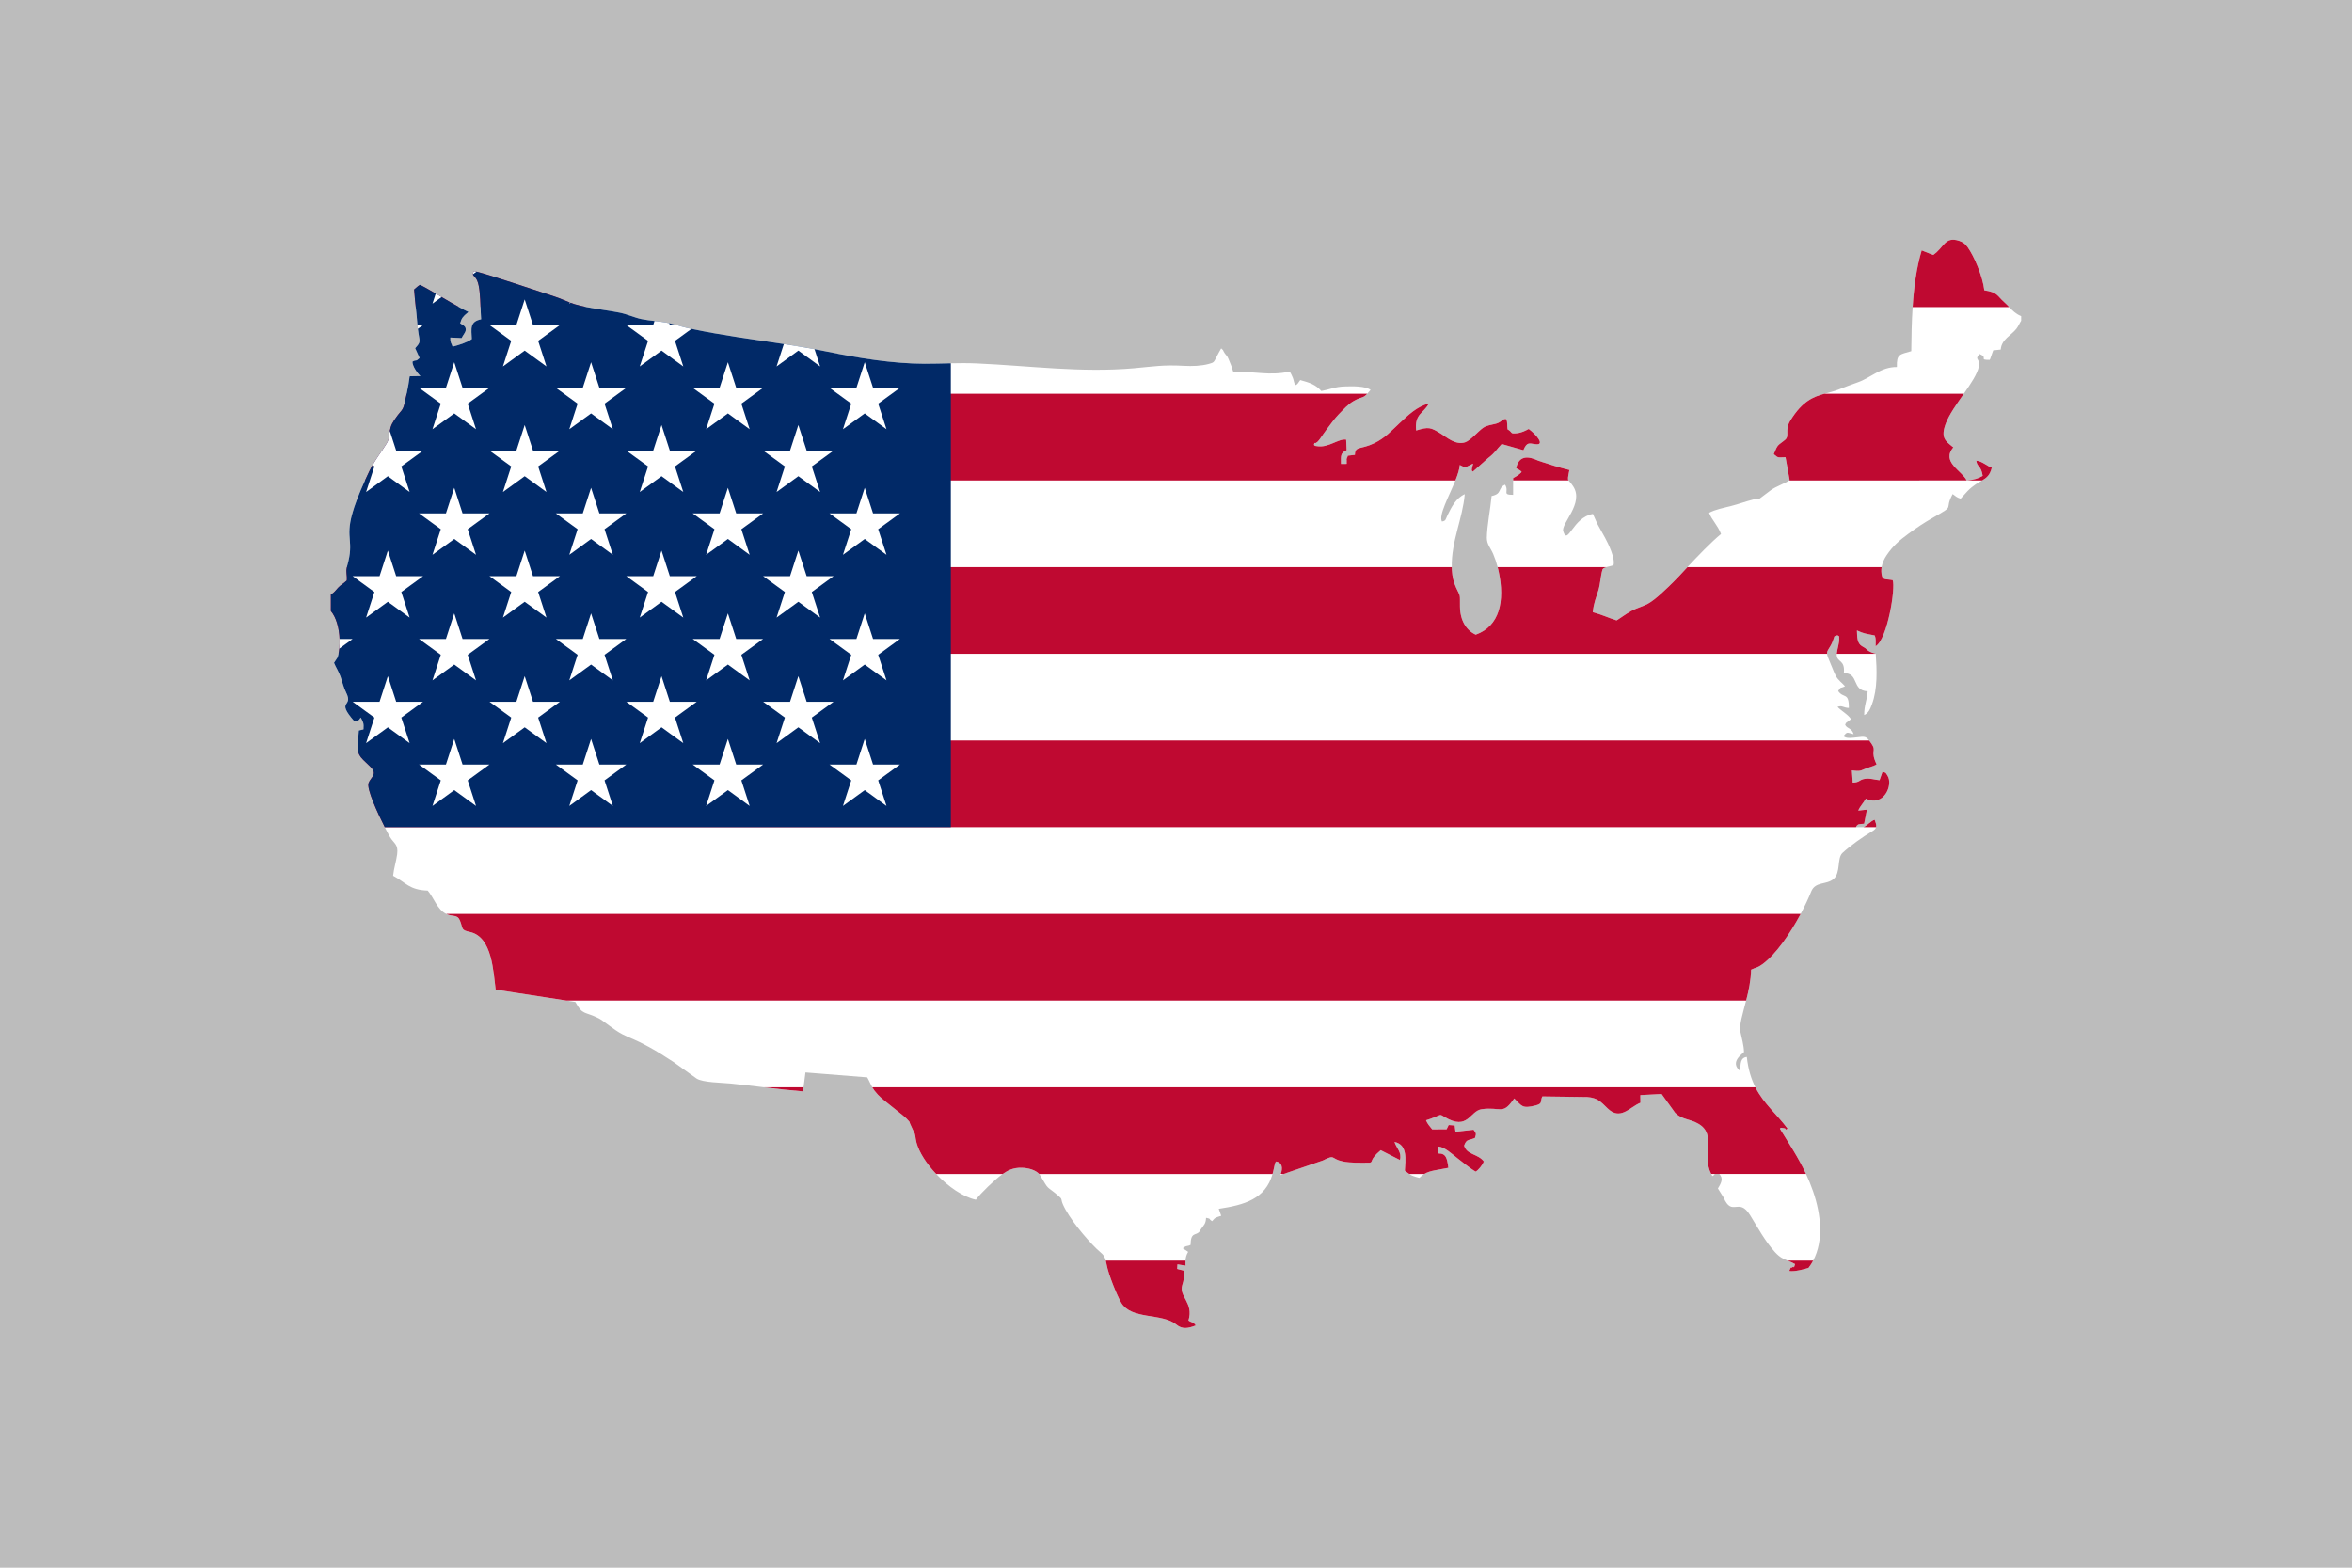 <?xml version="1.0" encoding="utf-8"?>
<!-- Generator: Adobe Illustrator 27.5.0, SVG Export Plug-In . SVG Version: 6.00 Build 0)  -->
<svg version="1.1" id="Layer_1" xmlns="http://www.w3.org/2000/svg" xmlns:xlink="http://www.w3.org/1999/xlink" x="0px" y="0px"
	 viewBox="0 0 4500 3000" style="enable-background:new 0 0 4500 3000;" xml:space="preserve">
<rect style="fill:#BCBCBC;" width="4500" height="3000"/>
<g>
	<path style="fill:#FFFFFF;" d="M3844.061,587.594c-2.946-3.122-6.068-6.371-9.719-9.643
		c-13.723-12.212-12.313-18.608-37.819-22.435c-3.173-26.841-19.489-65.264-31.953-82.487c-4.23-5.766-8.234-9.417-16.014-12.061
		c-27.848-9.316-28.956,12.867-49.931,26.917l-21.931-8.687c-9.996,33.136-14.881,70.276-17.323,108.397
		c-1.838,28-2.342,56.552-2.619,84.401c-21.629,6.547-28.302,4.91-27.496,30.366c-30.694-0.378-50.988,21.024-74.43,29.107
		c-13.521,4.633-25.431,9.367-37.643,14.151c-8.938,3.474-17.7,5.464-26.438,7.831c-21.251,5.766-42.326,13.798-65.365,51.265
		c-11.557,18.834-0.554,29.057-10.273,37.089c-13.799,11.432-13.446,7.151-21.453,27.269c9.115,7.956,7.352,6.144,22.51,5.917
		l7.856,43.787c-0.251,0.202-0.503,0.403-0.78,0.604c-7.05,5.187-25.204,11.356-35.151,18.607
		c-34.646,25.331-12.262,12.414-33.841,17.928c-14.352,3.651-28.075,8.788-43.258,12.64c-12.187,3.148-30.819,6.672-41.042,12.791
		c4.961,13.395,16.518,23.693,22.838,40.513c-18.255,14.831-45.851,43.56-64.257,63.376c-1.712,1.838-3.349,3.626-4.885,5.288
		c-7.705,8.309-14.126,15.36-22.133,23.24c-10.701,10.525-33.967,33.715-48.898,41.722c-9.644,5.162-21.252,7.957-31.575,13.647
		c-10.953,6.144-18.834,12.388-28.075,18.054c-15.56-4.759-27.646-11.003-45.574-15.661c2.09-19.01,5.917-26.01,10.676-41.722
		c4.104-13.572,4.104-27.899,8.133-40.514c1.309-1.888,4.053-3.097,7.201-4.054c4.734-1.41,10.399-2.216,13.698-3.827
		c3.5-13.094-9.946-40.891-16.115-52.197c-4.582-8.384-8.133-14.654-12.338-22.208c-2.342-4.18-3.626-6.597-5.64-11.583
		l-5.313-11.935c-38.499,6.194-48.143,61.765-56.829,33.061c-4.482-14.856,40.438-53.431,19.06-85.912
		c-4.582-6.975-7.453-9.215-8.863-11.255c-1.989-2.896-1.158-5.413,1.587-19.942c-17.047-3.928-41.118-11.759-58.416-17.399
		c-5.364-1.763-36.384-19.866-43.459,13.823c5.136,3.777,6.723,2.593,10.575,7.353c-5.389,5.64-8.486,7.276-16.316,11.708v32.003
		c-22.057,0-6.975-6.018-15.46-19.463c-14.906,6.823-4.532,17.349-25.733,21.73c-2.216,24.146-8.737,56.578-9.115,79.717
		c-0.176,12.716,7.403,19.942,12.162,31.197c3.323,7.73,6.169,16.266,8.485,25.129c0.68,2.543,1.284,5.137,1.863,7.73
		c12.64,57.887,1.486,105.501-43.787,121.565c-17.222-7.805-29.862-26.287-30.114-53.959c-0.327-24.6,1.536-17.147-7.327-35.906
		c-4.583-9.72-7.403-20.924-8.133-33.111c-0.126-2.115-0.227-4.23-0.251-6.32c-1.033-49.402,20.773-92.433,24.877-139.594
		c-16.87,7.629-25.179,24.273-32.935,40.01c-4.154,8.435-2.618,10.927-10.751,12.287c-6.697-11.986,13.597-48.344,25.759-78.559
		c4.507-11.205,7.881-21.579,8.385-29.561c12.842,6.874,10.274,4.079,25.432-2.644c-0.428,3.55-1.964,6.697-2.115,9.014
		c-0.328,5.565-1.36,2.87,1.737,6.345l28.553-25.431c15.586-12.061,15.283-15.737,26.64-27.42l41.445,11.809
		c6.647-15.787,10.751-13.295,22.611-11.507c19.942,2.921,2.468-18.179-12.464-29.107c-6.345,3.348-13.446,7.201-22.989,8.183
		c-13.496,1.41-6.899-1.461-17.424-7.479c-1.234-8.108,0.377-13.244-2.669-19.514c-6.295-1.762-8.259,5.59-19.489,8.712
		c-9.24,2.493-17.424,2.921-24.524,7.831c-9.342,6.295-24.5,24.651-34.722,27.848c-18.381,5.69-34.773-9.568-46.003-16.493
		c-19.816-12.237-23.215-13.571-47.488-6.169c-3.5-32.482,14.78-32.607,24.374-51.87c-23.341,6.522-38.751,21.654-54.941,36.711
		c-16.316,15.108-28.528,29.535-50.484,39.935c-25.356,12.06-36.107,4.532-36.107,21.906l-13.572,1.611
		c-0.226,0.604-0.478,1.385-0.655,1.939c-0.125,0.503-0.428,1.234-0.629,1.914c-0.226,0.957-0.428,1.737-0.579,2.417
		c1.713-12.313-2.619,10.45-0.025,0.076c-0.05,0.403-0.1,0.856-0.177,1.334c-0.327,2.14-0.125,5.464-0.125,7.906l-10.878,0.126
		c-0.126-15.712-1.536-20.622,10.802-26.312l-0.907-20.194c-14.553-2.568-33.614,16.14-55.797,12.489
		c-5.337-0.931-2.82,0.252-5.867-2.392c2.442-9.165-1.284,1.209,7.277-6.421c1.46-1.284,4.104-4.885,5.741-7.226
		c3.172-4.583,7.403-10.827,10.752-15.234c7.251-9.795,16.996-23.065,23.945-29.989c8.989-8.989,17.198-18.834,28.553-25.254
		c16.594-9.417,16.694-4.13,25.759-13.823c1.738-1.839,3.777-4.231,6.32-7.353c-10.248-7.579-34.445-7.05-48.948-6.597
		c-19.312,0.529-28.956,5.791-45.222,8.787c-11.129-12.489-22.435-16.039-40.388-20.974c-3.676,4.406-4.28,8.008-9.166,9.719
		c-3.198-4.457-2.593-7.705-4.935-14c-0.629-1.662-1.913-4.482-2.719-6.068l-2.317-4.406c-0.125-0.806-0.554-0.982-0.856-1.461
		c-42,8.813-64.409-1.335-107.894,1.108c-2.291-7.881-5.892-17.499-9.518-25.657c-3.173-7.025-3.298-5.137-6.899-10.273
		c-4.406-6.194-0.957-4.532-6.975-9.618c-3.047,5.136-6.899,12.413-9.769,18.079c-4.356,8.561-4.281,9.089-14.126,11.733
		c-14.478,3.928-31.348,4.457-47.463,3.601c-40.035-2.241-57.635,1.284-95.228,4.607c-101.22,8.939-200.15-4.733-300.615-9.19
		c-17.273-0.755-33.665-0.63-50.031-0.277c-16.417,0.353-32.809,0.882-50.032,0.882c-60.782-0.05-128.388-11.054-185.722-23.014
		c-8.309-1.712-16.669-3.348-25.079-4.91c-19.313-3.575-38.927-6.773-58.642-9.794c-58.995-9.09-119.123-16.719-176.708-29.057
		c-2.971-0.629-5.892-1.284-8.838-1.939c-6.445-1.436-13.244-3.45-19.992-5.363c-4.684-1.335-9.316-2.644-13.798-3.651
		c-2.518-0.604-5.011-1.108-7.403-1.485c-6.824-1.083-13.748-1.864-20.697-2.644c-8.41-0.932-16.82-1.939-24.953-3.601
		c-13.194-2.694-25.859-8.939-41.621-12.237c-20.496-4.205-42.83-6.547-64.031-10.802c-7.806-1.561-15.485-3.399-22.863-5.665
		c-2.543-0.781-4.96-1.636-7.276-2.493c-0.53-0.202-1.059-0.403-1.561-0.604c-9.468-3.651-17.702-7.781-28.629-11.28
		c-17.298-5.464-124.361-41.798-149.615-47.714c-2.77-0.63-4.558-0.907-5.137-0.756c-1.536,2.745-2.04,4.482-1.838,5.842
		c0.428,3.198,4.633,4.381,8.208,12.136c2.619,5.892,3.904,14.327,4.634,21.301c1.057,9.669,1.461,19.414,1.812,29.234
		c0.302,7.755,0.554,15.586,1.133,23.442c-22.56,4.482-18.533,18.432-17.852,37.92c-10.273,7.024-24.148,11.053-36.737,14.478
		c-2.619-8.083-4.658-6.924-4.38-17.499l21.604,1.057c2.518-5.59,7.653-10.676,7.881-15.511c0.302-4.885-1.511-6.295-3.652-8.258
		c-2.694-2.493-0.805-0.605-4.104-2.745l-2.921-1.788c2.744-10.122,6.169-13.572,13.445-19.59l2.443-2.115
		c-4.507-1.964-10.877-5.313-18.229-9.392c-9.997-5.565-21.781-12.489-33.112-19.186c-3.801-2.241-7.578-4.457-11.204-6.597
		c-13.622-7.982-25.306-14.654-30.417-16.719c-4.961,3.173-6.345,5.136-11.004,8.888c0.655,10.449,1.914,21.906,3.123,33.614
		c1.007,9.266,1.989,18.658,2.694,27.848c0.176,2.341,0.353,4.532,0.554,6.572c0.251,2.643,0.529,5.06,0.805,7.277
		c3.222,26.413,7.025,23.266-5.161,37.089l8.46,18.708c-8.385,8.083-5.212,2.09-13.647,7.05
		c-0.076,8.787,9.517,22.334,15.334,27.546l-20.648,0.403c-1.031,9.115-3.299,21.603-5.765,33.363
		c-1.561,7.604-3.224,14.906-4.684,20.848c-2.518,10.449-6.723,12.665-12.338,20.143c-10.827,14.428-13.294,19.538-15.259,30.189
		v0.026c-0.805,4.255-1.511,9.392-2.643,16.341c-1.184,7.479-17.878,27.723-30.291,48.999c-2.29,3.928-4.431,7.906-6.319,11.834
		c-2.946,6.169-5.665,12.011-8.183,17.55c-12.489,27.546-19.942,47.614-24.247,63.074c-0.05,0.176-0.101,0.352-0.151,0.554
		c-13.421,48.47,4.003,51.214-9.468,99.03c-0.327,1.133-0.604,2.19-0.831,3.197c-2.24,10.323,0.629,14.453-0.226,25.658
		c-7.328,6.849-11.23,8.032-16.619,13.823c-5.867,6.27-6.244,8.259-13.798,13.144v31.398c10.449,12.288,15.864,33.136,16.669,53.481
		c0.277,6.345,0.101,12.615-0.555,18.582c-0.301,3.399-0.805,6.698-1.435,9.845c-0.454,2.266-0.957,4.432-1.561,6.521l-7.076,10.751
		c3.853,9.317,8.813,16.216,12.539,26.69c3.904,11.255,5.54,20.068,10.802,30.542c14.554,29.057-21.376,12.665,15.888,54.991
		c8.813-2.241,6.975-0.78,11.859-7.579c5.011,8.863,6.043,10.878,5.314,22.687l-8.914,2.166c-0.554,7.579-1.058,13.849-1.41,19.111
		c-1.914,28.956,0.629,28.226,23.291,50.082c15.208,14.604,0.781,19.942-3.248,31.323c-4.003,11.155,17.122,57.107,31.021,84.502
		c4.507,8.863,8.234,15.788,10.122,18.935c7.503,12.514,16.241,13.546,13.546,33.211c-1.938,13.874-6.043,25.683-7.704,40.74
		c24.776,13.169,30.819,27.169,66.271,28.377c11.833,13.924,18.128,36.258,35.276,44.618c0.026,0.025,0.076,0.025,0.101,0.05
		c12.464,6.119,21.101,0.378,26.162,12.615c6.471,15.611,1.033,18.129,19.086,21.982c43.132,9.291,44.768,77.074,49.301,110.31
		l135.589,20.949l16.947,2.619c13.873,25.985,17.549,17.626,44.793,31.373c8.636,4.28,28.302,21.805,45.172,30.492
		c16.845,8.662,23.719,9.292,51.038,24.399c16.442,9.064,32.078,19.035,46.859,28.704l43.887,31.499
		c11.557,7.831,49.377,8.007,65.768,9.669c21.025,2.165,41.999,4.658,62.924,7.126c25.053,2.971,50.056,5.867,75.059,7.982
		l1.032-7.982l3.677-28.352l118.191,9.417c4.935,8.763,6.522,13.622,9.568,18.935c2.141,3.827,5.061,7.881,10.474,13.798
		c12.539,13.773,51.844,40.564,59.398,50.787c2.946,3.978,0.503-0.403,2.215,4.482l6.673,14.553
		c4.633,6.799,3.173,12.111,5.866,22.208c5.086,18.91,19.413,40.816,37.668,60.103c22.762,24.121,51.593,44.164,75.992,49.301
		c9.165-12.59,36.736-38.877,49.931-48.395c0.428-0.302,0.856-0.604,1.284-0.906c10.374-7.277,20.648-12.237,36.309-11.885
		c12.615,0.227,26.715,4.255,33.539,11.885c0.805,0.906,1.51,1.838,2.089,2.845c17.777,30.24,9.946,18.003,34.596,38.801
		c8.737,7.353,4.079,5.867,8.914,16.896c11.482,26.06,43.384,64.358,64.232,84.627c9.971,9.619,14.327,10.399,17.651,22.687
		c0.579,2.191,1.133,4.708,1.662,7.73c3.349,18.759,19.237,57.686,27.32,71.962c19.388,34.37,78.056,19.615,106.03,42.704
		c11.431,9.468,22.611,7.151,37.039,1.662c-3.727-6.672-8.914-5.716-13.924-9.568c10.575-34.017-18.884-45.952-11.86-67.682
		c3.349-10.273,3.5-16.14,4.205-27.27l-13.874-3.676l0.478-8.762l15.485,2.442c-0.125-3.676-0.201-6.748-0.024-9.543
		c0.302-6.043,1.561-10.727,5.036-16.87l-10.273-6.798c7.907-6.421,7.705-2.669,14.931-6.496c0.302-24.776,9.442-17.5,16.316-24.625
		c0.05-0.076,2.997-4.683,3.45-5.363c6.118-8.612,9.24-10.198,9.87-21.831c10.928,2.393,3.349,1.334,11.532,6.471
		c6.245-7.503,7.025-6.874,17.424-10.273l-4.708-13.395c48.747-7.378,89.361-18.532,102.933-66.675
		c0.377-1.334,0.755-2.719,1.083-4.104l3.55-15.813c1.636-3.902,0.251-1.46,2.518-4.028c11.809,2.493,12.489,12.992,8.586,23.946
		c-0.252,0.705-0.529,1.435-0.805,2.14l6.244-2.14l75.009-25.759c25.053-12.615,14.227-3.198,38.197,1.763
		c15.838,3.248,34.823,2.518,51.692,2.442c7.202-1.712-1.661-5.137,20.899-23.92l36.737,18.708
		c3.979-14.679-6.169-21.83-10.449-34.546c25.783,5.061,21.024,34.546,19.866,54.992c3.475,2.719,5.942,4.733,8.334,6.32
		c4.633,3.097,8.913,4.708,19.464,7.503c2.971-3.147,6.043-5.565,9.291-7.503c11.608-6.924,25.507-7.453,46.154-11.759
		c-0.881-7.403-2.442-19.539-7.202-23.744c-9.845-8.813-14.755,4.784-11.809-17.021c12.086,0.982,26.59,14.755,36.485,22.46
		c9.392,7.277,26.161,20.924,34.873,25.532c4.684-2.644,13.144-12.313,15.486-19.463c-11.255-14.755-32.531-12.363-37.668-30.24
		c4.658-13.521,9.115-9.468,20.748-14.806c3.223-8.989,1.586-9.341-2.644-15.586l-34.647,3.852l-1.536-12.061l-11.482-0.856
		l-3.979,8.158l-27.546,0.151c-4.482-5.741-9.19-10.449-11.784-17.374c5.666-1.712,10.853-3.601,16.896-6.118
		c12.161-4.885,9.417-5.741,18.531-0.227c45.348,27.269,47.967-11.96,71.484-14.931c35.654-4.583,39.305,10.776,59.096-16.77
		c0.252-0.377,0.68-0.906,0.932-1.234c0.251-0.352,0.679-1.032,0.855-1.284c0.177-0.226,0.554-0.856,0.856-1.284
		c14.655,13.899,14.352,20.37,41.269,13.395c13.924-3.651,7.981-7.529,12.514-17.198l86.239,1.183
		c19.59,1.586,25.482,8.863,38.676,21.705c24.575,23.92,42.226-2.543,62.822-10.777l-0.251-14.604l40.715-2.191l26.11,36.283
		c14.05,13.572,27.194,10.802,44.039,20.546c36.334,20.874,5.892,59.7,24.802,96.26c0.68,1.334,1.461,2.694,2.291,4.028
		c4.507-2.417,3.55-2.744,4.356-4.028h8.939c7.554,8.359,4.633,15.863-2.719,27.772l10.877,17.374
		c16.367,38.046,28.906-1.41,50.535,33.514c14.831,23.996,28.906,50.308,47.74,70.905c9.442,10.349,15.662,12.741,24.298,16.291
		c3.979,1.637,8.486,3.525,14.075,6.572c-3.802,12.59-0.554,1.888-5.212,6.118c-2.971,2.694-1.31-4.004-5.841,7.025
		c8.485,1.939,29.132-3.173,36.837-5.892c3.399-4.406,6.37-9.014,8.914-13.823c20.269-38.121,15.183-87.976-0.126-132.468
		c-4.104-11.91-8.687-22.938-13.546-33.388c-14.806-31.751-32.582-58.013-49.88-86.592c1.36-0.856-0.957-2.946,8.561-0.931
		c5.439,1.108-1.586,5.162,6.043,0.755c-20.949-28.327-45.424-47.312-61.614-79.164c-7.856-15.435-13.748-33.891-16.367-57.912
		c-12.413,1.234-12.338,13.043-12.287,27.294c-22.359-18.053,5.816-34.143,6.874-36.837c-0.327-13.295-4.23-25.633-6.874-38.675
		c-2.594-12.615,4.431-34.294,10.953-59.75c4.708-18.406,9.165-38.801,9.517-59.197c9.795-4.684,11.81-3.248,21.353-10.172
		c26.463-19.187,53.757-59.574,73.498-96.537c8.259-15.46,15.183-30.341,20.169-42.83c7.906-19.64,29.032-12.161,42.855-23.996
		c14.05-11.985,6.093-39.758,17.046-49.855c15.283-14.076,38.373-30.467,57.384-41.722c4.079-2.417,6.144-4.809,6.874-7.478
		c1.032-3.827-0.579-8.259-2.896-14.251c-7.428,2.493-13.572,10.525-21.226,14.251h-14.503c3.223-6.723,6.194-5.665,15.687-6.597
		l5.388-27.043l-16.643,1.788c3.676-8.712,9.115-13.169,14.604-22.837c34.168,16.82,53.053-26.438,41.143-44.366
		c-4.23-6.371-1.965-4.482-9.241-7.05l-5.741,16.115c-9.417-0.756-17.046-3.928-26.64-2.82c-13.068,1.587-9.668,6.824-24.625,7.529
		l-1.662-23.391c11.431,1.284,14.252,2.09,24.449-2.618c6.119-2.871,17.852-5.439,22.863-8.939
		c-12.892-26.992,0.504-24.349-9.593-39.33c-1.712-2.543-3.222-4.632-4.582-6.345c-8.083-10.172-11.381-6.799-30.417-5.237
		c-7.227,0.604-13.596,1.183-18.96-3.047c7.932-9.191,6.144-6.924,19.615-3.802c-3.853-12.414-11.985-9.795-16.215-17.802
		c3.122-7.025-1.083-0.806,4.985-6.244c1.46-1.284,3.853-2.568,6.093-4.532c-3.853-7.931-19.237-16.442-25.733-23.668
		c9.166-3.374,11.104,1.888,21.756,2.064c0.302-31.071-10.324-17.373-20.471-32.355c5.993-9.669,4.028-4.281,13.093-9.191
		c-5.262-6.169-13.017-11.179-17.676-19.942c-4.331-8.259-7.705-18.582-11.633-27.27c-3.248-7.201-4.759-11.582-5.036-14.855
		c-0.629-7.302,4.784-9.165,10.852-24.122c4.306-10.6,0.605-9.064,8.989-11.331c4.583,2.82,2.921,0.68,3.299,5.993
		c0.655,8.359-4.054,21.503-4.658,29.46c-0.05,0.756-0.076,1.461-0.05,2.115c0.503,14.932,16.266,8.334,13.698,34.873
		c29.963-0.05,14.226,33.463,45.549,34.747c-0.831,16.115-6.572,25.456-6.672,45.474c8.234-3.425,11.658-11.734,14.957-20.798
		c10.827-29.259,9.366-65.668,7.176-96.386c-0.025,0-0.05-0.025-0.076-0.025c-4.583-1.335-9.871-2.996-13.648-5.539
		c-4.507-2.946-2.92-2.619-6.042-5.086l-6.723-4.029c-9.216-5.691-9.04-16.87-9.518-30.114c13.37,6.32,18.028,6.37,33.917,9.543
		c2.871,6.421,1.762,11.985,1.838,20.697c22.661-13.169,38.55-112.098,32.632-126.45c-14.176-3.021-21.1,2.04-21.704-16.619
		c-0.101-2.845,0.126-5.64,0.579-8.334c1.46-8.687,5.413-16.492,9.568-22.661c11.733-17.525,24.247-28.352,41.193-40.765
		c16.568-12.111,29.888-21.1,48.268-31.575c44.09-24.978,19.338-12.489,36.863-44.744c5.565,3.928,7.076,6.27,15.234,8.889
		l13.546-14.856c10.928-10.978,20.194-15.712,27.622-20.143c8.762-5.238,14.982-10.072,18.456-24.348
		c-10.399-3.928-18.406-12.49-29.686-13.471c1.687,12.867,9.09,8.712,12.262,28.981c-8.914,5.514-16.165,7.227-29.434,8.838h-1.134
		c-9.87-19.212-48.999-35.377-25.657-63.326c-14.956-12.111-24.6-18.054-14.579-45.147c6.421-17.373,21.075-37.819,34.748-57.459
		c13.47-19.338,25.985-37.895,28.679-51.895c3.173-16.417-9.291-11.91,1.158-24.097c18.079,7.277-2.694,11.255,19.439,11.255
		c0.377-0.428,0.856-1.788,0.982-1.485l5.917-16.72l14.377-1.51c1.46-19.665,20.017-26.992,30.064-39.884
		c3.853-5.036,5.993-10.651,9.04-15.359v-8.762C3856.651,600.712,3850.659,594.493,3844.061,587.594z"/>
	<g>
		<path style="fill:#BF0931;" d="M2287.731,2536.469c-14.428,5.489-25.608,7.806-37.039-1.662
			c-27.974-23.09-86.642-8.334-106.03-42.704c-8.083-14.277-23.971-53.204-27.32-71.962c-0.529-3.021-1.083-5.539-1.662-7.73
			h152.536c-0.177,2.795-0.101,5.867,0.024,9.543l-15.485-2.442l-0.478,8.762l13.874,3.676c-0.705,11.129-0.856,16.996-4.205,27.27
			c-7.024,21.729,22.435,33.664,11.86,67.682C2278.818,2530.753,2284.005,2529.797,2287.731,2536.469z"/>
		<path style="fill:#BF0931;" d="M3469.067,2412.411c-2.543,4.809-5.514,9.417-8.914,13.823c-7.705,2.719-28.352,7.831-36.837,5.892
			c4.532-11.029,2.87-4.331,5.841-7.025c4.658-4.23,1.41,6.471,5.212-6.118c-5.59-3.047-10.097-4.935-14.075-6.572H3469.067z"/>
		<path style="fill:#BF0931;" d="M1461.323,2080.624h76.091l-1.032,7.982C1511.379,2086.49,1486.376,2083.595,1461.323,2080.624z"/>
		<path style="fill:#BF0931;" d="M3455.395,2246.555h-181.417c-18.909-36.56,11.532-75.387-24.802-96.26
			c-16.845-9.744-29.988-6.974-44.039-20.546l-26.11-36.283l-40.715,2.191l0.251,14.604c-20.596,8.234-38.247,34.697-62.822,10.777
			c-13.194-12.842-19.086-20.118-38.676-21.705l-86.239-1.183c-4.532,9.669,1.41,13.546-12.514,17.198
			c-26.917,6.975-26.614,0.503-41.269-13.395c-0.302,0.428-0.68,1.058-0.856,1.284c-0.176,0.252-0.604,0.932-0.855,1.284
			c-0.252,0.328-0.68,0.856-0.932,1.234c-19.791,27.546-23.442,12.187-59.096,16.77c-23.518,2.971-26.136,42.2-71.484,14.931
			c-9.115-5.514-6.37-4.658-18.531,0.227c-6.043,2.518-11.23,4.406-16.896,6.118c2.594,6.924,7.302,11.633,11.784,17.374
			l27.546-0.151l3.979-8.158l11.482,0.856l1.536,12.061l34.647-3.852c4.23,6.244,5.867,6.597,2.644,15.586
			c-11.633,5.338-16.09,1.284-20.748,14.806c5.137,17.877,26.413,15.485,37.668,30.24c-2.341,7.151-10.802,16.82-15.486,19.463
			c-8.712-4.608-25.481-18.255-34.873-25.532c-9.895-7.705-24.399-21.478-36.485-22.46c-2.946,21.805,1.964,8.208,11.809,17.021
			c4.76,4.205,6.32,16.341,7.202,23.744c-20.647,4.306-34.546,4.835-46.154,11.759h-28.755c-2.392-1.587-4.859-3.601-8.334-6.32
			c1.158-20.446,5.917-49.931-19.866-54.992c4.28,12.716,14.428,19.867,10.449,34.546l-36.737-18.708
			c-22.56,18.784-13.697,22.208-20.899,23.92c-16.87,0.076-35.854,0.806-51.692-2.442c-23.971-4.96-13.144-14.377-38.197-1.763
			l-75.009,25.759h-5.439c3.903-10.953,3.223-21.453-8.586-23.946c-2.267,2.568-0.882,0.126-2.518,4.028l-3.55,15.813
			c-0.328,1.385-0.706,2.77-1.083,4.104h-446.529c-6.824-7.629-20.924-11.658-33.539-11.885
			c-15.661-0.353-25.935,4.608-36.309,11.885h-127.206c-18.255-19.288-32.582-41.193-37.668-60.103
			c-2.694-10.097-1.234-15.409-5.866-22.208l-6.673-14.553c-1.712-4.885,0.73-0.504-2.215-4.482
			c-7.554-10.223-46.859-37.014-59.398-50.787c-5.413-5.917-8.334-9.971-10.474-13.798h1689.654
			c16.19,31.852,40.665,50.837,61.614,79.164c-7.629,4.406-0.604,0.353-6.043-0.755c-9.518-2.014-7.201,0.075-8.561,0.931
			C3422.812,2188.542,3440.589,2214.804,3455.395,2246.555z"/>
		<path style="fill:#BF0931;" d="M3445.172,1748.836c-19.741,36.964-47.035,77.351-73.498,96.537
			c-9.543,6.924-11.558,5.489-21.353,10.172c-0.352,20.395-4.809,40.79-9.517,59.197H1083.935l-135.589-20.949
			c-4.533-33.236-6.169-101.019-49.301-110.31c-18.053-3.852-12.615-6.37-19.086-21.982c-5.06-12.237-13.698-6.496-26.162-12.615
			c-0.025-0.025-0.075-0.025-0.101-0.05H3445.172z"/>
		<path style="fill:#BF0931;" d="M3586.604,1568.704c2.317,5.993,3.928,10.424,2.896,14.251h-24.122
			C3573.032,1579.229,3579.176,1571.197,3586.604,1568.704z"/>
		<path style="fill:#BF0931;" d="M3569.91,1528.266c-5.489,9.669-10.928,14.125-14.604,22.837l16.643-1.788l-5.388,27.043
			c-9.493,0.932-12.464-0.126-15.687,6.597H736.185c-13.899-27.395-35.023-73.347-31.021-84.502
			c4.029-11.381,18.457-16.719,3.248-31.323c-22.661-21.856-25.205-21.125-23.291-50.082H3576.28c1.36,1.712,2.87,3.802,4.582,6.345
			c10.097,14.982-3.299,12.338,9.593,39.33c-5.01,3.5-16.744,6.068-22.863,8.939c-10.197,4.708-13.018,3.902-24.449,2.618
			l1.662,23.391c14.956-0.705,11.557-5.942,24.625-7.529c9.594-1.108,17.223,2.065,26.64,2.82l5.741-16.115
			c7.277,2.568,5.011,0.679,9.241,7.05C3622.963,1501.828,3604.078,1545.086,3569.91,1528.266z"/>
		<path style="fill:#BF0931;" d="M3588.567,1236.64c-0.075-8.712,1.033-14.276-1.838-20.697
			c-15.888-3.173-20.546-3.223-33.917-9.543c0.478,13.244,0.302,24.424,9.518,30.114l6.723,4.029
			c3.122,2.467,1.536,2.14,6.042,5.086c3.777,2.543,9.065,4.205,13.648,5.539h-74.581c0.604-7.957,5.313-21.1,4.658-29.46
			c-0.378-5.313,1.284-3.173-3.299-5.993c-8.384,2.266-4.684,0.73-8.989,11.331c-6.068,14.957-11.481,16.82-10.852,24.122H647.68
			c0.63-3.147,1.133-6.446,1.435-9.845c0.655-5.967,0.831-12.237,0.555-18.582c-0.805-20.345-6.22-41.193-16.669-53.481v-31.398
			c7.554-4.885,7.931-6.874,13.798-13.144c5.389-5.791,9.291-6.975,16.619-13.823c0.856-11.205-2.014-15.334,0.226-25.658h2113.976
			c0.025,2.09,0.125,4.205,0.251,6.32c0.73,12.187,3.55,23.391,8.133,33.111c8.863,18.758,7,11.305,7.327,35.906
			c0.252,27.672,12.892,46.154,30.114,53.959c45.273-16.064,56.427-63.678,43.787-121.565c-0.579-2.593-1.183-5.187-1.863-7.73
			h208.031c-3.147,0.957-5.892,2.165-7.201,4.054c-4.029,12.615-4.029,26.942-8.133,40.514
			c-4.759,15.712-8.586,22.712-10.676,41.722c17.927,4.658,30.014,10.903,45.574,15.661c9.241-5.665,17.122-11.91,28.075-18.054
			c10.323-5.69,21.931-8.485,31.575-13.647c14.931-8.007,38.197-31.197,48.898-41.722c8.007-7.881,14.427-14.931,22.133-23.24
			c1.536-1.662,3.173-3.449,4.885-5.288h371.545c-0.453,2.694-0.68,5.489-0.579,8.334c0.604,18.658,7.529,13.597,21.704,16.619
			C3627.117,1124.542,3611.229,1223.471,3588.567,1236.64z"/>
		<path style="fill:#BF0931;" d="M2937.256,849.987c-11.859-1.788-15.964-4.28-22.611,11.507l-41.445-11.809
			c-11.356,11.683-11.054,15.359-26.64,27.42l-28.553,25.431c-3.097-3.475-2.065-0.781-1.737-6.345
			c0.151-2.317,1.687-5.464,2.115-9.014c-15.158,6.723-12.59,9.518-25.432,2.644c-0.503,7.982-3.878,18.356-8.385,29.561H698.341
			c2.518-5.539,5.237-11.381,8.183-17.55c1.888-3.928,4.029-7.907,6.319-11.834c12.414-21.276,29.107-41.52,30.291-48.999
			c1.132-6.949,1.838-12.085,2.643-16.341v-0.026c1.965-10.651,4.432-15.762,15.259-30.189c5.615-7.479,9.82-9.694,12.338-20.143
			c1.461-5.943,3.123-13.245,4.684-20.848h1837.884c-9.064,9.694-9.165,4.406-25.759,13.823
			c-11.356,6.42-19.564,16.266-28.553,25.254c-6.949,6.924-16.694,20.194-23.945,29.989c-3.349,4.406-7.58,10.651-10.752,15.234
			c-1.637,2.342-4.281,5.942-5.741,7.226c-8.561,7.63-4.835-2.744-7.277,6.421c3.047,2.644,0.53,1.461,5.867,2.392
			c22.183,3.651,41.244-15.057,55.797-12.489l0.907,20.194c-12.338,5.69-10.928,10.6-10.802,26.312l10.878-0.126
			c0-2.442-0.202-5.766,0.125-7.906c0.076-0.478,0.127-0.931,0.177-1.334c-2.594,10.374,1.738-12.388,0.025-0.076
			c0.151-0.68,0.353-1.46,0.579-2.417c0.202-0.68,0.504-1.41,0.629-1.914c0.177-0.554,0.428-1.335,0.655-1.939l13.572-1.611
			c0-17.374,10.752-9.846,36.107-21.906c21.956-10.399,34.168-24.827,50.484-39.935c16.191-15.057,31.6-30.19,54.941-36.711
			c-9.594,19.263-27.874,19.388-24.374,51.87c24.273-7.403,27.672-6.068,47.488,6.169c11.23,6.924,27.622,22.183,46.003,16.493
			c10.223-3.198,25.381-21.554,34.722-27.848c7.101-4.91,15.284-5.338,24.524-7.831c11.23-3.122,13.194-10.474,19.489-8.712
			c3.047,6.27,1.436,11.406,2.669,19.514c10.525,6.018,3.928,8.888,17.424,7.479c9.543-0.982,16.644-4.835,22.989-8.183
			C2939.723,831.808,2957.198,852.908,2937.256,849.987z"/>
		<path style="fill:#BF0931;" d="M3002.646,899.439c-2.745,14.528-3.576,17.046-1.587,19.942h-106.03v-4.457
			c7.831-4.432,10.927-6.068,16.316-11.708c-3.852-4.759-5.439-3.576-10.575-7.353c7.075-33.69,38.096-15.586,43.459-13.823
			C2961.528,887.68,2985.6,895.511,3002.646,899.439z"/>
		<path style="fill:#BF0931;" d="M3423.24,919.381c0.277-0.202,0.529-0.403,0.78-0.604l-7.856-43.787
			c-15.158,0.227-13.396,2.04-22.51-5.917c8.007-20.118,7.654-15.838,21.453-27.269c9.719-8.032-1.284-18.255,10.273-37.089
			c23.039-37.466,44.114-45.499,65.365-51.265h266.598c-13.672,19.64-28.327,40.085-34.748,57.459
			c-10.021,27.093-0.377,33.035,14.579,45.147c-23.341,27.949,15.787,44.114,25.657,63.326H3423.24z"/>
		<path style="fill:#BF0931;" d="M3810.825,895.033c-3.474,14.276-9.694,19.111-18.456,24.348h-28.402
			c13.27-1.611,20.521-3.324,29.434-8.838c-3.172-20.269-10.576-16.114-12.262-28.981
			C3792.419,882.544,3800.426,891.105,3810.825,895.033z"/>
		<path style="fill:#BF0931;" d="M844.934,568.408c11.331,6.698,23.115,13.622,33.112,19.186h-82.613
			c-1.209-11.708-2.467-23.165-3.123-33.614c4.658-3.752,6.043-5.716,11.004-8.888c5.111,2.064,16.794,8.737,30.417,16.719
			C837.355,563.951,841.132,566.166,844.934,568.408z"/>
		<path style="fill:#BF0931;" d="M1121.679,587.594H919.414c-0.352-9.82-0.755-19.565-1.812-29.234
			c-0.73-6.974-2.015-15.409-4.634-21.301c-3.575-7.755-7.78-8.938-8.208-12.136c-0.202-1.36,0.302-3.097,1.838-5.842
			c0.579-0.151,2.367,0.126,5.137,0.756c25.254,5.917,132.317,42.251,149.615,47.714c10.927,3.5,19.161,7.629,28.629,11.28
			c0.503,0.202,1.031,0.403,1.561,0.604c2.316,0.856,4.733,1.712,7.276,2.493C1106.194,584.195,1113.874,586.033,1121.679,587.594z"
			/>
		<path style="fill:#BF0931;" d="M3844.061,587.594h-184.689c2.442-38.121,7.327-75.261,17.323-108.397l21.931,8.687
			c20.974-14.05,22.082-36.233,49.931-26.917c7.78,2.644,11.784,6.295,16.014,12.061c12.464,17.223,28.78,55.646,31.953,82.487
			c25.506,3.827,24.097,10.223,37.819,22.435C3837.993,581.223,3841.116,584.472,3844.061,587.594z"/>
	</g>
	<path style="fill:#012967;" d="M1819.196,695.21v887.745H736.185c-13.899-27.395-35.023-73.347-31.021-84.502
		c4.029-11.381,18.457-16.719,3.248-31.323c-22.661-21.856-25.205-21.125-23.291-50.082c0.352-5.262,0.856-11.532,1.41-19.111
		l8.914-2.166c0.729-11.809-0.302-13.823-5.314-22.687c-4.884,6.799-3.046,5.338-11.859,7.579
		c-37.265-42.326-1.334-25.934-15.888-54.991c-5.262-10.475-6.898-19.287-10.802-30.542c-3.727-10.474-8.686-17.373-12.539-26.69
		l7.076-10.751c0.605-2.09,1.108-4.255,1.561-6.521c0.63-3.147,1.133-6.446,1.435-9.845c0.655-5.967,0.831-12.237,0.555-18.582
		c-0.805-20.345-6.22-41.193-16.669-53.481v-31.398c7.554-4.885,7.931-6.874,13.798-13.144c5.389-5.791,9.291-6.975,16.619-13.823
		c0.856-11.205-2.014-15.334,0.226-25.658c0.227-1.007,0.504-2.065,0.831-3.197c13.471-47.816-3.953-50.56,9.468-99.03
		c0.05-0.202,0.101-0.378,0.151-0.554c4.306-15.46,11.758-35.528,24.247-63.074c2.518-5.539,5.237-11.381,8.183-17.55
		c1.888-3.928,4.029-7.907,6.319-11.834c12.414-21.276,29.107-41.52,30.291-48.999c1.132-6.949,1.838-12.085,2.643-16.341v-0.026
		c1.965-10.651,4.432-15.762,15.259-30.189c5.615-7.479,9.82-9.694,12.338-20.143c1.461-5.943,3.123-13.245,4.684-20.848
		c2.466-11.759,4.733-24.248,5.765-33.363l20.648-0.403c-5.817-5.212-15.41-18.759-15.334-27.546
		c8.435-4.96,5.262,1.032,13.647-7.05l-8.46-18.708c12.186-13.823,8.383-10.676,5.161-37.089c-0.277-2.216-0.555-4.633-0.805-7.277
		c-0.201-2.04-0.379-4.231-0.554-6.572c-0.705-9.191-1.687-18.583-2.694-27.848c-1.209-11.708-2.467-23.165-3.123-33.614
		c4.658-3.752,6.043-5.716,11.004-8.888c5.111,2.064,16.794,8.737,30.417,16.719c3.626,2.141,7.403,4.356,11.204,6.597
		c11.331,6.698,23.115,13.622,33.112,19.186c7.352,4.079,13.722,7.428,18.229,9.392l-2.443,2.115
		c-7.276,6.018-10.701,9.467-13.445,19.59l2.921,1.788c3.299,2.14,1.41,0.251,4.104,2.745c2.141,1.964,3.954,3.374,3.652,8.258
		c-0.227,4.835-5.363,9.921-7.881,15.511l-21.604-1.057c-0.278,10.575,1.762,9.416,4.38,17.499
		c12.59-3.425,26.464-7.454,36.737-14.478c-0.681-19.489-4.709-33.438,17.852-37.92c-0.579-7.856-0.831-15.687-1.133-23.442
		c-0.352-9.82-0.755-19.565-1.812-29.234c-0.73-6.974-2.015-15.409-4.634-21.301c-3.575-7.755-7.78-8.938-8.208-12.136
		c-0.202-1.36,0.302-3.097,1.838-5.842c0.579-0.151,2.367,0.126,5.137,0.756c25.254,5.917,132.317,42.251,149.615,47.714
		c10.927,3.5,19.161,7.629,28.629,11.28c0.503,0.202,1.031,0.403,1.561,0.604c2.316,0.856,4.733,1.712,7.276,2.493
		c7.378,2.267,15.057,4.105,22.863,5.665c21.201,4.255,43.535,6.597,64.031,10.802c15.762,3.299,28.427,9.543,41.621,12.237
		c8.133,1.662,16.543,2.669,24.953,3.601c6.949,0.78,13.873,1.561,20.697,2.644c2.392,0.377,4.885,0.881,7.403,1.485
		c4.482,1.008,9.115,2.316,13.798,3.651c6.748,1.913,13.547,3.927,19.992,5.363c2.946,0.655,5.867,1.309,8.838,1.939
		c57.585,12.338,117.713,19.967,176.708,29.057c19.715,3.021,39.33,6.219,58.642,9.794c8.41,1.561,16.77,3.198,25.079,4.91
		c57.333,11.96,124.939,22.964,185.722,23.014C1786.387,696.092,1802.779,695.563,1819.196,695.21z"/>
	<g>
		<g>
			<path style="fill:#FFFFFF;" d="M833.73,561.81c3.626,2.141,7.403,4.356,11.204,6.597l-17.474,12.69L833.73,561.81z"/>
			<path style="fill:#FFFFFF;" d="M911.735,519.837l-6.975,5.086c-0.202-1.36,0.302-3.097,1.838-5.842
				C907.177,518.93,908.965,519.207,911.735,519.837z"/>
			<path style="fill:#FFFFFF;" d="M1091.541,579.436l-2.292,1.662l0.73-2.266C1090.482,579.033,1091.011,579.234,1091.541,579.436z"
				/>
		</g>
		<g>
			<path style="fill:#FFFFFF;" d="M809.481,622.014l-9.995,7.277c-0.277-2.216-0.555-4.633-0.805-7.277H809.481z"/>
			<polygon style="fill:#FFFFFF;" points="1003.884,573.048 1019.792,622.01 1071.274,622.01 1029.625,652.271 1045.534,701.233 
				1003.884,670.972 962.234,701.233 978.143,652.271 936.493,622.01 987.975,622.01 			"/>
			<path style="fill:#FFFFFF;" d="M1291.413,652.279l15.913,48.949l-41.647-30.266l-41.671,30.266l15.913-48.949l-41.646-30.265
				h51.492l2.518-7.781c6.949,0.78,13.873,1.561,20.697,2.644c2.392,0.377,4.885,0.881,7.403,1.485l1.183,3.651h12.615
				c6.748,1.913,13.547,3.927,19.992,5.363c2.946,0.655,5.867,1.309,8.838,1.939L1291.413,652.279z"/>
			<path style="fill:#FFFFFF;" d="M1569.089,701.228l-41.646-30.266l-41.647,30.266l13.925-42.855
				c19.715,3.021,39.33,6.219,58.642,9.794L1569.089,701.228z"/>
		</g>
		<g>
			<path style="fill:#FFFFFF;" d="M776.548,919.381l7.201,22.158l-30.492-22.158l-11.155-8.108l-11.155,8.108l-30.492,22.158
				l7.201-22.158l8.713-26.816l-3.526-2.568c12.414-21.276,29.107-41.52,30.291-48.999c1.132-6.949,1.838-12.085,2.643-16.341
				l12.237,37.643h51.466l-41.645,30.265L776.548,919.381z"/>
			<polygon style="fill:#FFFFFF;" points="1003.884,813.342 1019.792,862.304 1071.274,862.304 1029.625,892.565 1045.534,941.527 
				1003.884,911.266 962.234,941.527 978.143,892.565 936.493,862.304 987.975,862.304 			"/>
			<polygon style="fill:#FFFFFF;" points="1265.668,813.342 1281.577,862.304 1333.058,862.304 1291.408,892.565 1307.317,941.527 
				1265.668,911.266 1224.018,941.527 1239.927,892.565 1198.277,862.304 1249.759,862.304 			"/>
			<polygon style="fill:#FFFFFF;" points="1527.452,813.342 1543.36,862.304 1594.842,862.304 1553.193,892.565 1569.101,941.527 
				1527.452,911.266 1485.802,941.527 1501.711,892.565 1460.061,862.304 1511.543,862.304 			"/>
		</g>
		<g>
			<polygon style="fill:#FFFFFF;" points="742.1,1053.636 758.009,1102.599 809.49,1102.599 767.841,1132.859 783.749,1181.821 
				742.1,1151.561 700.45,1181.821 716.359,1132.859 674.709,1102.599 726.191,1102.599 			"/>
			<polygon style="fill:#FFFFFF;" points="1003.884,1053.636 1019.792,1102.599 1071.274,1102.599 1029.625,1132.859 
				1045.534,1181.821 1003.884,1151.561 962.234,1181.821 978.143,1132.859 936.493,1102.599 987.975,1102.599 			"/>
			<polygon style="fill:#FFFFFF;" points="1265.668,1053.636 1281.577,1102.599 1333.058,1102.599 1291.408,1132.859 
				1307.317,1181.821 1265.668,1151.561 1224.018,1181.821 1239.927,1132.859 1198.277,1102.599 1249.759,1102.599 			"/>
			<polygon style="fill:#FFFFFF;" points="1527.452,1053.636 1543.36,1102.599 1594.842,1102.599 1553.193,1132.859 
				1569.101,1181.821 1527.452,1151.561 1485.802,1181.821 1501.711,1132.859 1460.061,1102.599 1511.543,1102.599 			"/>
		</g>
		<g>
			<polygon style="fill:#FFFFFF;" points="742.1,1293.931 758.009,1342.893 809.49,1342.893 767.841,1373.153 783.749,1422.115 
				742.1,1391.855 700.45,1422.115 716.359,1373.153 674.709,1342.893 726.191,1342.893 			"/>
			<polygon style="fill:#FFFFFF;" points="1003.884,1293.931 1019.792,1342.893 1071.274,1342.893 1029.625,1373.153 
				1045.534,1422.115 1003.884,1391.855 962.234,1422.115 978.143,1373.153 936.493,1342.893 987.975,1342.893 			"/>
			<polygon style="fill:#FFFFFF;" points="1265.668,1293.931 1281.577,1342.893 1333.058,1342.893 1291.408,1373.153 
				1307.317,1422.115 1265.668,1391.855 1224.018,1422.115 1239.927,1373.153 1198.277,1342.893 1249.759,1342.893 			"/>
			<polygon style="fill:#FFFFFF;" points="1527.452,1293.931 1543.36,1342.893 1594.842,1342.893 1553.193,1373.153 
				1569.101,1422.115 1527.452,1391.855 1485.802,1422.115 1501.711,1373.153 1460.061,1342.893 1511.543,1342.893 			"/>
		</g>
		<g>
			<polygon style="fill:#FFFFFF;" points="869.103,693.195 885.011,742.157 936.493,742.157 894.844,772.417 910.752,821.38 
				869.103,791.119 827.453,821.38 843.362,772.417 801.712,742.157 853.194,742.157 			"/>
			<polygon style="fill:#FFFFFF;" points="1130.887,693.195 1146.795,742.157 1198.277,742.157 1156.627,772.417 1172.536,821.38 
				1130.887,791.119 1089.237,821.38 1105.146,772.417 1063.496,742.157 1114.978,742.157 			"/>
			<polygon style="fill:#FFFFFF;" points="1392.67,693.195 1408.579,742.157 1460.061,742.157 1418.411,772.417 1434.32,821.38 
				1392.67,791.119 1351.021,821.38 1366.93,772.417 1325.28,742.157 1376.762,742.157 			"/>
			<polygon style="fill:#FFFFFF;" points="1654.454,693.195 1670.363,742.157 1721.845,742.157 1680.195,772.417 1696.104,821.38 
				1654.454,791.119 1612.805,821.38 1628.714,772.417 1587.064,742.157 1638.546,742.157 			"/>
		</g>
		<g>
			<path style="fill:#FFFFFF;" d="M674.697,982.455l-0.755,0.554c0.05-0.202,0.101-0.378,0.151-0.554H674.697z"/>
			<polygon style="fill:#FFFFFF;" points="869.103,933.489 885.011,982.451 936.493,982.451 894.844,1012.712 910.752,1061.674 
				869.103,1031.414 827.453,1061.674 843.362,1012.712 801.712,982.451 853.194,982.451 			"/>
			<polygon style="fill:#FFFFFF;" points="1130.887,933.489 1146.795,982.451 1198.277,982.451 1156.627,1012.712 
				1172.536,1061.674 1130.887,1031.414 1089.237,1061.674 1105.146,1012.712 1063.496,982.451 1114.978,982.451 			"/>
			<polygon style="fill:#FFFFFF;" points="1392.67,933.489 1408.579,982.451 1460.061,982.451 1418.411,1012.712 1434.32,1061.674 
				1392.67,1031.414 1351.021,1061.674 1366.93,1012.712 1325.28,982.451 1376.762,982.451 			"/>
			<polygon style="fill:#FFFFFF;" points="1654.454,933.489 1670.363,982.451 1721.845,982.451 1680.195,1012.712 
				1696.104,1061.674 1654.454,1031.414 1612.805,1061.674 1628.714,1012.712 1587.064,982.451 1638.546,982.451 			"/>
		</g>
		<g>
			<path style="fill:#FFFFFF;" d="M649.114,1241.323c0.655-5.967,0.831-12.237,0.555-18.582h25.028L649.114,1241.323z"/>
			<polygon style="fill:#FFFFFF;" points="869.103,1173.783 885.011,1222.746 936.493,1222.746 894.844,1253.006 910.752,1301.968 
				869.103,1271.708 827.453,1301.968 843.362,1253.006 801.712,1222.746 853.194,1222.746 			"/>
			<polygon style="fill:#FFFFFF;" points="1130.887,1173.783 1146.795,1222.746 1198.277,1222.746 1156.627,1253.006 
				1172.536,1301.968 1130.887,1271.708 1089.237,1301.968 1105.146,1253.006 1063.496,1222.746 1114.978,1222.746 			"/>
			<polygon style="fill:#FFFFFF;" points="1392.67,1173.783 1408.579,1222.746 1460.061,1222.746 1418.411,1253.006 
				1434.32,1301.968 1392.67,1271.708 1351.021,1301.968 1366.93,1253.006 1325.28,1222.746 1376.762,1222.746 			"/>
			<polygon style="fill:#FFFFFF;" points="1654.454,1173.783 1670.363,1222.746 1721.845,1222.746 1680.195,1253.006 
				1696.104,1301.968 1654.454,1271.708 1612.805,1301.968 1628.714,1253.006 1587.064,1222.746 1638.546,1222.746 			"/>
		</g>
		<g>
			<polygon style="fill:#FFFFFF;" points="869.103,1414.078 885.011,1463.04 936.493,1463.04 894.844,1493.3 910.752,1542.262 
				869.103,1512.002 827.453,1542.262 843.362,1493.3 801.712,1463.04 853.194,1463.04 			"/>
			<polygon style="fill:#FFFFFF;" points="1130.887,1414.078 1146.795,1463.04 1198.277,1463.04 1156.627,1493.3 1172.536,1542.262 
				1130.887,1512.002 1089.237,1542.262 1105.146,1493.3 1063.496,1463.04 1114.978,1463.04 			"/>
			<polygon style="fill:#FFFFFF;" points="1392.67,1414.078 1408.579,1463.04 1460.061,1463.04 1418.411,1493.3 1434.32,1542.262 
				1392.67,1512.002 1351.021,1542.262 1366.93,1493.3 1325.28,1463.04 1376.762,1463.04 			"/>
			<polygon style="fill:#FFFFFF;" points="1654.454,1414.078 1670.363,1463.04 1721.845,1463.04 1680.195,1493.3 1696.104,1542.262 
				1654.454,1512.002 1612.805,1542.262 1628.714,1493.3 1587.064,1463.04 1638.546,1463.04 			"/>
		</g>
	</g>
</g>
</svg>
